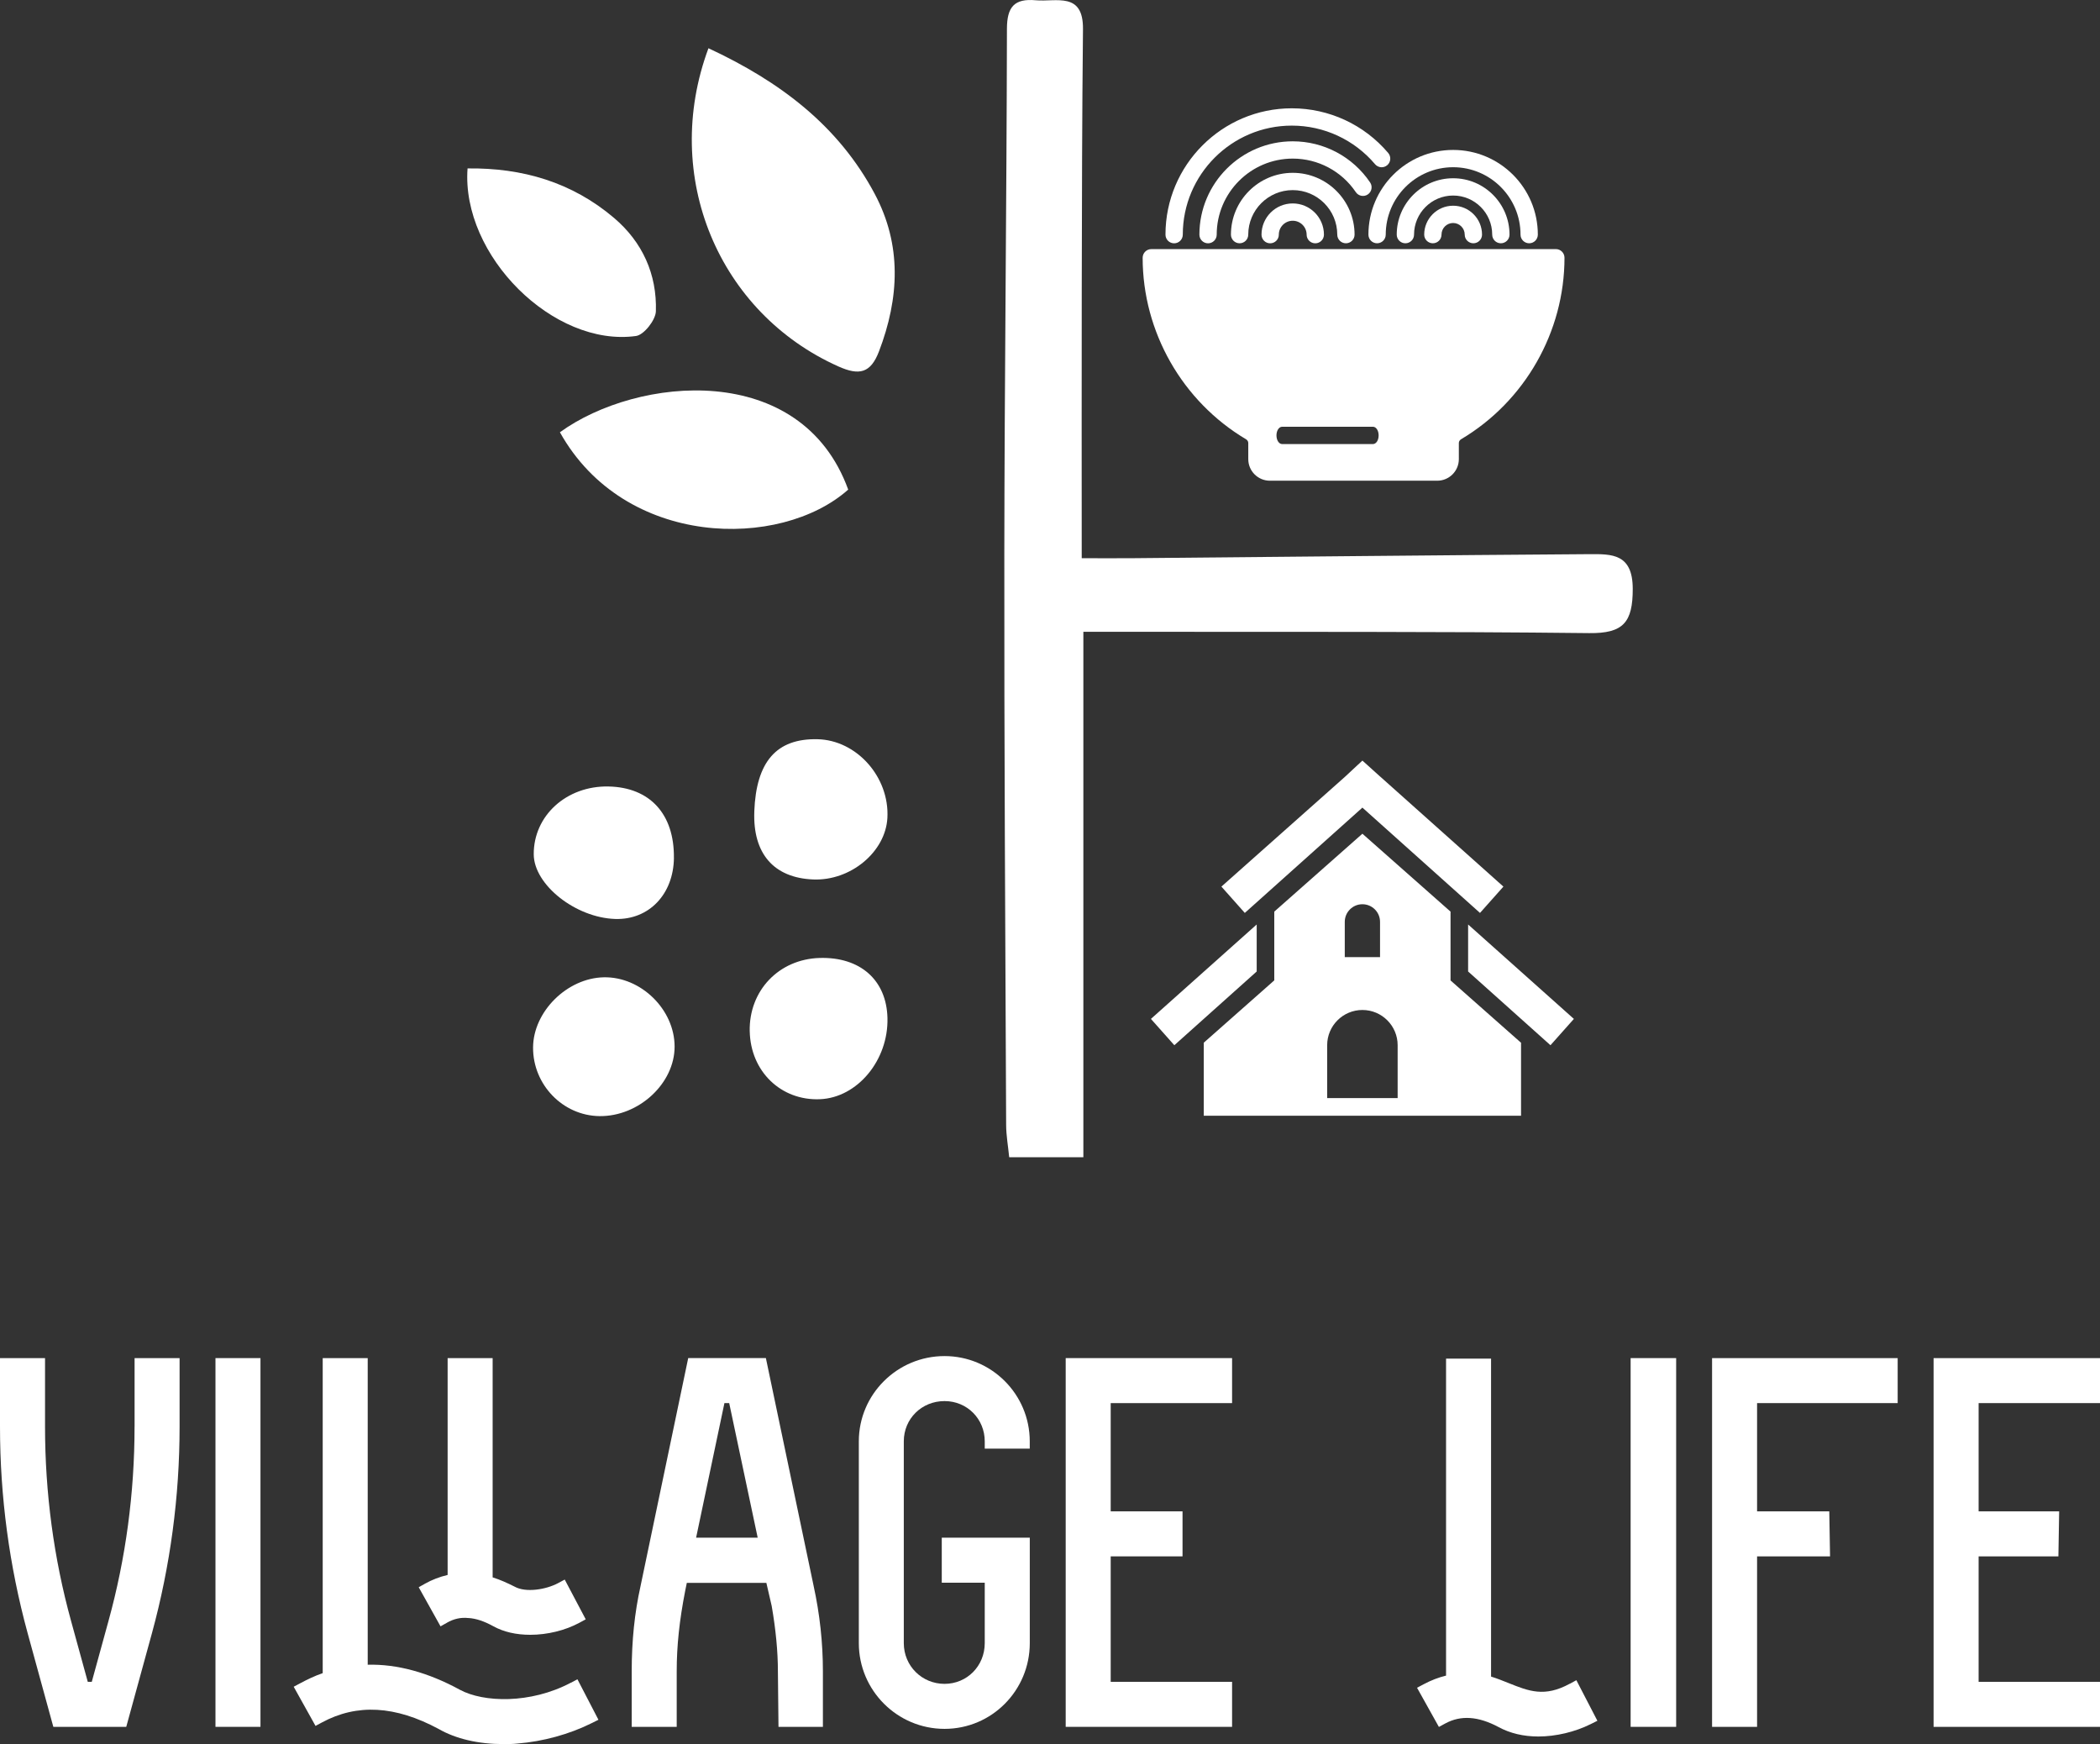 <?xml version="1.0" encoding="UTF-8"?><svg id="Layer_2" xmlns="http://www.w3.org/2000/svg" viewBox="0 0 715.76 594.38"><rect x="0" y="0" width="715.76" height="594.38" fill="#333333" stroke="none"/><g id="Layer_1-2"><path d="M495.27,70.11c-5.43,0-9.85,4.42-9.85,9.85,0,1.63,1.32,2.95,2.95,2.95s2.95-1.32,2.95-2.95c0-2.18,1.77-3.96,3.95-3.96s3.96,1.77,3.96,3.96c0,1.63,1.32,2.95,2.95,2.95s2.95-1.32,2.95-2.95c0-5.43-4.42-9.85-9.85-9.85Z" fill="#fff" stroke-width="0"/><path d="M495.27,60.75c-10.59,0-19.21,8.62-19.21,19.21,0,1.63,1.32,2.95,2.95,2.95s2.95-1.32,2.95-2.95c0-7.34,5.97-13.32,13.32-13.32s13.32,5.97,13.32,13.32c0,1.63,1.32,2.95,2.95,2.95s2.95-1.32,2.95-2.95c0-10.59-8.62-19.21-19.21-19.21Z" fill="#fff" stroke-width="0"/><path d="M495.27,51.1c-15.92,0-28.86,12.95-28.86,28.86,0,1.63,1.32,2.95,2.95,2.95s2.95-1.32,2.95-2.95c0-12.66,10.3-22.97,22.97-22.97s22.97,10.3,22.97,22.97c0,1.63,1.32,2.95,2.95,2.95s2.95-1.32,2.95-2.95c0-15.92-12.95-28.86-28.86-28.86Z" fill="#fff" stroke-width="0"/><path d="M440.61,69.33c-5.87,0-10.64,4.77-10.64,10.64,0,1.63,1.32,2.95,2.95,2.95s2.95-1.32,2.95-2.95c0-2.61,2.13-4.74,4.74-4.74s4.74,2.13,4.74,4.74c0,1.63,1.32,2.95,2.95,2.95s2.95-1.32,2.95-2.95c0-5.87-4.77-10.64-10.64-10.64Z" fill="#fff" stroke-width="0"/><path d="M440.61,58.9c-11.61,0-21.06,9.45-21.06,21.06,0,1.63,1.32,2.95,2.95,2.95s2.95-1.32,2.95-2.95c0-8.36,6.8-15.17,15.17-15.17s15.17,6.8,15.17,15.17c0,1.63,1.32,2.95,2.95,2.95s2.95-1.32,2.95-2.95c0-11.61-9.45-21.06-21.06-21.06Z" fill="#fff" stroke-width="0"/><path d="M466.99,62.18c-5.93-8.78-15.79-14.02-26.38-14.02-17.54,0-31.81,14.27-31.81,31.81,0,1.63,1.32,2.95,2.95,2.95s2.95-1.32,2.95-2.95c0-14.29,11.63-25.92,25.92-25.92,8.62,0,16.66,4.27,21.49,11.43.91,1.35,2.75,1.7,4.09.79,1.35-.91,1.7-2.75.79-4.09Z" fill="#fff" stroke-width="0"/><path d="M440.31,42.81c10.94,0,21.28,4.79,28.36,13.15.51.6,1.23.97,2.01,1.03.78.07,1.54-.18,2.14-.69.6-.51.97-1.22,1.03-2.01.06-.78-.18-1.55-.69-2.15-8.2-9.68-20.18-15.23-32.86-15.23-23.74,0-43.06,19.31-43.06,43.06,0,1.63,1.32,2.95,2.95,2.95s2.95-1.32,2.95-2.95c0-20.49,16.67-37.16,37.16-37.16Z" fill="#fff" stroke-width="0"/><path d="M518.42,380.25h-108.13v-24.89l24.03-21.24v-23.43l30.04-26.55,30.04,26.55v23.45l24.03,21.24v24.87ZM476.37,374.24v-18.02c0-6.63-5.38-12.01-12.01-12.01s-12.01,5.38-12.01,12.01v18.02h24.03ZM500.4,315.08l36.04,32.17-7.98,8.97-28.07-25.13v-16.01ZM428.32,315.08l-36.04,32.17,7.98,8.97,28.07-25.13v-16.01ZM470.37,326.19v-12.01c0-3.32-2.69-6.01-6.01-6.01s-6.01,2.69-6.01,6.01v12.01h12.01ZM470.37,264.62l42.05,37.54-7.98,8.97-40.08-35.89-40.08,35.89-7.98-8.97,42.05-37.36,6.01-5.59,6.01,5.42Z" fill="#fff" fill-rule="evenodd" stroke-width="0"/><path d="M369.25,394.39h-25.28c-.39-3.95-1.02-7.44-1.04-10.94-.27-64.91-.69-129.82-.62-194.73.06-59.63.79-119.27.89-178.9.01-7.51,2.57-10.38,9.8-9.73,7.03.62,16.26-3,16.12,9.85-.31,29.42-.36,58.85-.42,88.27-.06,30.13-.01,60.27-.01,92.03,6.08,0,11.58.04,17.07,0,51.97-.47,103.95-1.02,155.92-1.38,7.72-.05,14.79-.18,14.82,11.79.02,11.46-3.2,15.25-14.82,15.12-51.6-.58-103.22-.38-154.82-.45-5.19,0-10.38,0-17.61,0v179.1Z" fill="#fff" stroke-width="0"/><path d="M241.47,16.44c-16.23,43.66,3.5,90.21,44.3,108.45,7.13,3.19,10.99,2.28,13.83-5.15,6.93-18.17,7.83-36.23-1.47-53.68-12.4-23.27-32.27-38.27-56.66-49.62Z" fill="#fff" stroke-width="0"/><path d="M289.1,166.86c-15.98-44.1-71.84-38.7-98.26-19.54,22.07,39.53,75.15,40.09,98.26,19.54Z" fill="#fff" stroke-width="0"/><path d="M159.36,57.4c-2.18,29.69,29.33,61,57.42,57.11,2.7-.37,6.68-5.43,6.77-8.41.39-12.62-4.57-23.59-14.24-31.81-14.35-12.2-31.28-17.13-49.95-16.89Z" fill="#fff" stroke-width="0"/><path d="M255.53,351.48c-.28-13.87,9.92-24.58,23.81-25,13.84-.41,22.81,7.51,23.14,20.43.37,14.4-10.24,27.18-23,27.71-13.28.56-23.67-9.48-23.94-23.14Z" fill="#fff" stroke-width="0"/><path d="M257.09,276.55c.65-16.98,7.56-24.9,21.49-24.62,13.39.27,24.63,12.88,23.88,26.81-.63,11.61-12.53,21.5-25.28,20.99-13.45-.54-20.63-8.82-20.08-23.18Z" fill="#fff" stroke-width="0"/><path d="M229.93,356.65c.03,12.57-12.18,23.89-25.6,23.73-12.49-.15-22.71-10.71-22.64-23.4.07-12.23,11.61-23.67,24.13-23.91,12.63-.24,24.08,10.96,24.11,23.58Z" fill="#fff" stroke-width="0"/><path d="M229.7,292.37c-.14,12.41-8.53,21.16-19.97,20.82-13.53-.4-27.73-11.63-27.81-21.99-.1-13.21,11.17-23.45,25.48-23.16,14.11.29,22.46,9.4,22.29,24.33Z" fill="#fff" stroke-width="0"/><path d="M530.3,84.9h-137.89c-1.63,0-2.95,1.32-2.95,2.95,0,25.24,13.5,48.94,35.23,61.85.48.29.77.77.77,1.28v5.49c0,4.06,3.3,7.36,7.36,7.36h57.05c4.06,0,7.36-3.3,7.36-7.36v-5.49c0-.52.29-1,.78-1.29,21.73-12.91,35.23-36.6,35.23-61.85,0-1.63-1.32-2.95-2.95-2.95ZM467.95,151.34h-30.94c-1.09,0-1.94-1.3-1.94-2.95s.85-2.95,1.94-2.95h30.94c1.09,0,1.94,1.29,1.94,2.95s-.85,2.95-1.94,2.95Z" fill="#fff" stroke-width="0"/><path d="M45.86,486.21c0,22.57-2.99,44.86-8.88,66.22l-5.7,20.75h-1.36l-5.7-20.75c-5.89-21.37-8.87-43.65-8.87-66.22v-23.36H0v23.36c0,23.79,3.16,47.44,9.4,70.31l8.78,32.01h24.85l8.78-32.01c6.24-22.87,9.4-46.52,9.4-70.3v-23.36h-15.34v23.36Z" fill="#fff" stroke-width="0"/><rect x="73.44" y="462.85" width="15.34" height="125.67" fill="#fff" stroke-width="0"/><path d="M152.33,553.03c2.4-1.35,4.78-1.87,7.29-1.59h.13c2.51.16,5.27,1.07,8.42,2.81,3.49,1.92,7.73,2.9,12.58,2.9,5.81,0,11.9-1.49,16.71-4.09l2.18-1.18-7.16-13.55-2.22,1.19c-4.17,2.24-11.04,3.34-14.84,1.23l-.1-.05c-2.3-1.15-4.76-2.3-7.41-3.12v-74.72h-15.34v73.89c-2.74.65-5.37,1.66-7.69,2.97l-2.17,1.22,7.44,13.33,2.19-1.23Z" fill="#fff" stroke-width="0"/><path d="M194.58,573.47c-13.87,7.34-29.83,6.73-37.8,2.43-10.88-5.93-21.45-8.81-31.45-8.55v-104.5h-15.34v107.37c-2.84.97-5.42,2.25-7.63,3.43l-2.26,1.2,7.44,13.35,2.17-1.17c11.98-6.47,25.01-5.75,39.83,2.23,5.86,3.36,13.49,5.14,22.08,5.14,1.44,0,3.07,0,4.68-.18,8.78-.7,17.8-3.18,25.4-6.98l2.27-1.13-7.16-13.8-2.23,1.18Z" fill="#fff" stroke-width="0"/><path d="M321.94,462.16c-16.11,0-29.22,13.03-29.22,29.05v68.78c0,16.11,13.11,29.22,29.22,29.22s29.05-13.11,29.05-29.22v-35.94h-30v15.34h14.65v20.6c0,7.78-6.02,13.88-13.71,13.88s-13.88-6.1-13.88-13.88v-68.78c0-7.69,6.09-13.71,13.88-13.71s13.71,6.15,13.71,13.71v2.5h15.34v-2.5c0-16.02-13.03-29.05-29.05-29.05Z" fill="#fff" stroke-width="0"/><polygon points="363.23 588.52 419.94 588.52 419.94 573.18 378.57 573.18 378.57 530.42 403.05 530.42 403.05 515.08 378.57 515.08 378.57 478.19 419.94 478.19 419.94 462.85 363.23 462.85 363.23 588.52" fill="#fff" stroke-width="0"/><path d="M535.02,573.83c-8.58,4.69-13.97,2.52-20.81-.22-1.92-.77-3.88-1.56-6-2.22v-108.36h-15.34v108.03c-2.58.62-5.09,1.59-7.63,2.94l-2.26,1.2,7.45,13.35,2.17-1.18c5.29-2.87,11.22-2.48,18.14,1.21,3.93,2.14,8.51,3.23,13.6,3.23,5.96,0,12.46-1.54,17.84-4.23l2.27-1.13-7.17-13.83-2.24,1.23Z" fill="#fff" stroke-width="0"/><rect x="555.78" y="462.85" width="15.52" height="125.67" fill="#fff" stroke-width="0"/><polygon points="583.54 588.52 598.88 588.52 598.88 530.42 623.75 530.42 623.49 515.08 598.88 515.08 598.88 478.19 646.8 478.19 646.8 462.85 583.54 462.85 583.54 588.52" fill="#fff" stroke-width="0"/><polygon points="715.76 478.19 715.76 462.85 659.04 462.85 659.04 588.52 715.76 588.52 715.76 573.18 674.39 573.18 674.39 530.42 701.58 530.42 701.84 515.08 674.39 515.08 674.39 478.19 715.76 478.19" fill="#fff" stroke-width="0"/><path d="M277.32,540.51l-16.28-77.67h-26.47l-16.27,77.81c-2.01,9.05-2.99,18.53-2.99,28.99v18.88h15.34v-18.88c0-8.74.9-17.32,2.92-27.63.06-.31.25-1.27.52-2.55h27.12c.8,3.54,1.63,7.16,1.82,7.89,1.4,8.07,2.11,15.56,2.11,22.32l.2,18.85h15.14v-18.88c0-9.73-1.06-19.54-3.16-29.13ZM248.54,478.19l9.71,45.86h-20.99l9.65-45.86h1.63Z" fill="#fff" stroke-width="0"/></g></svg>